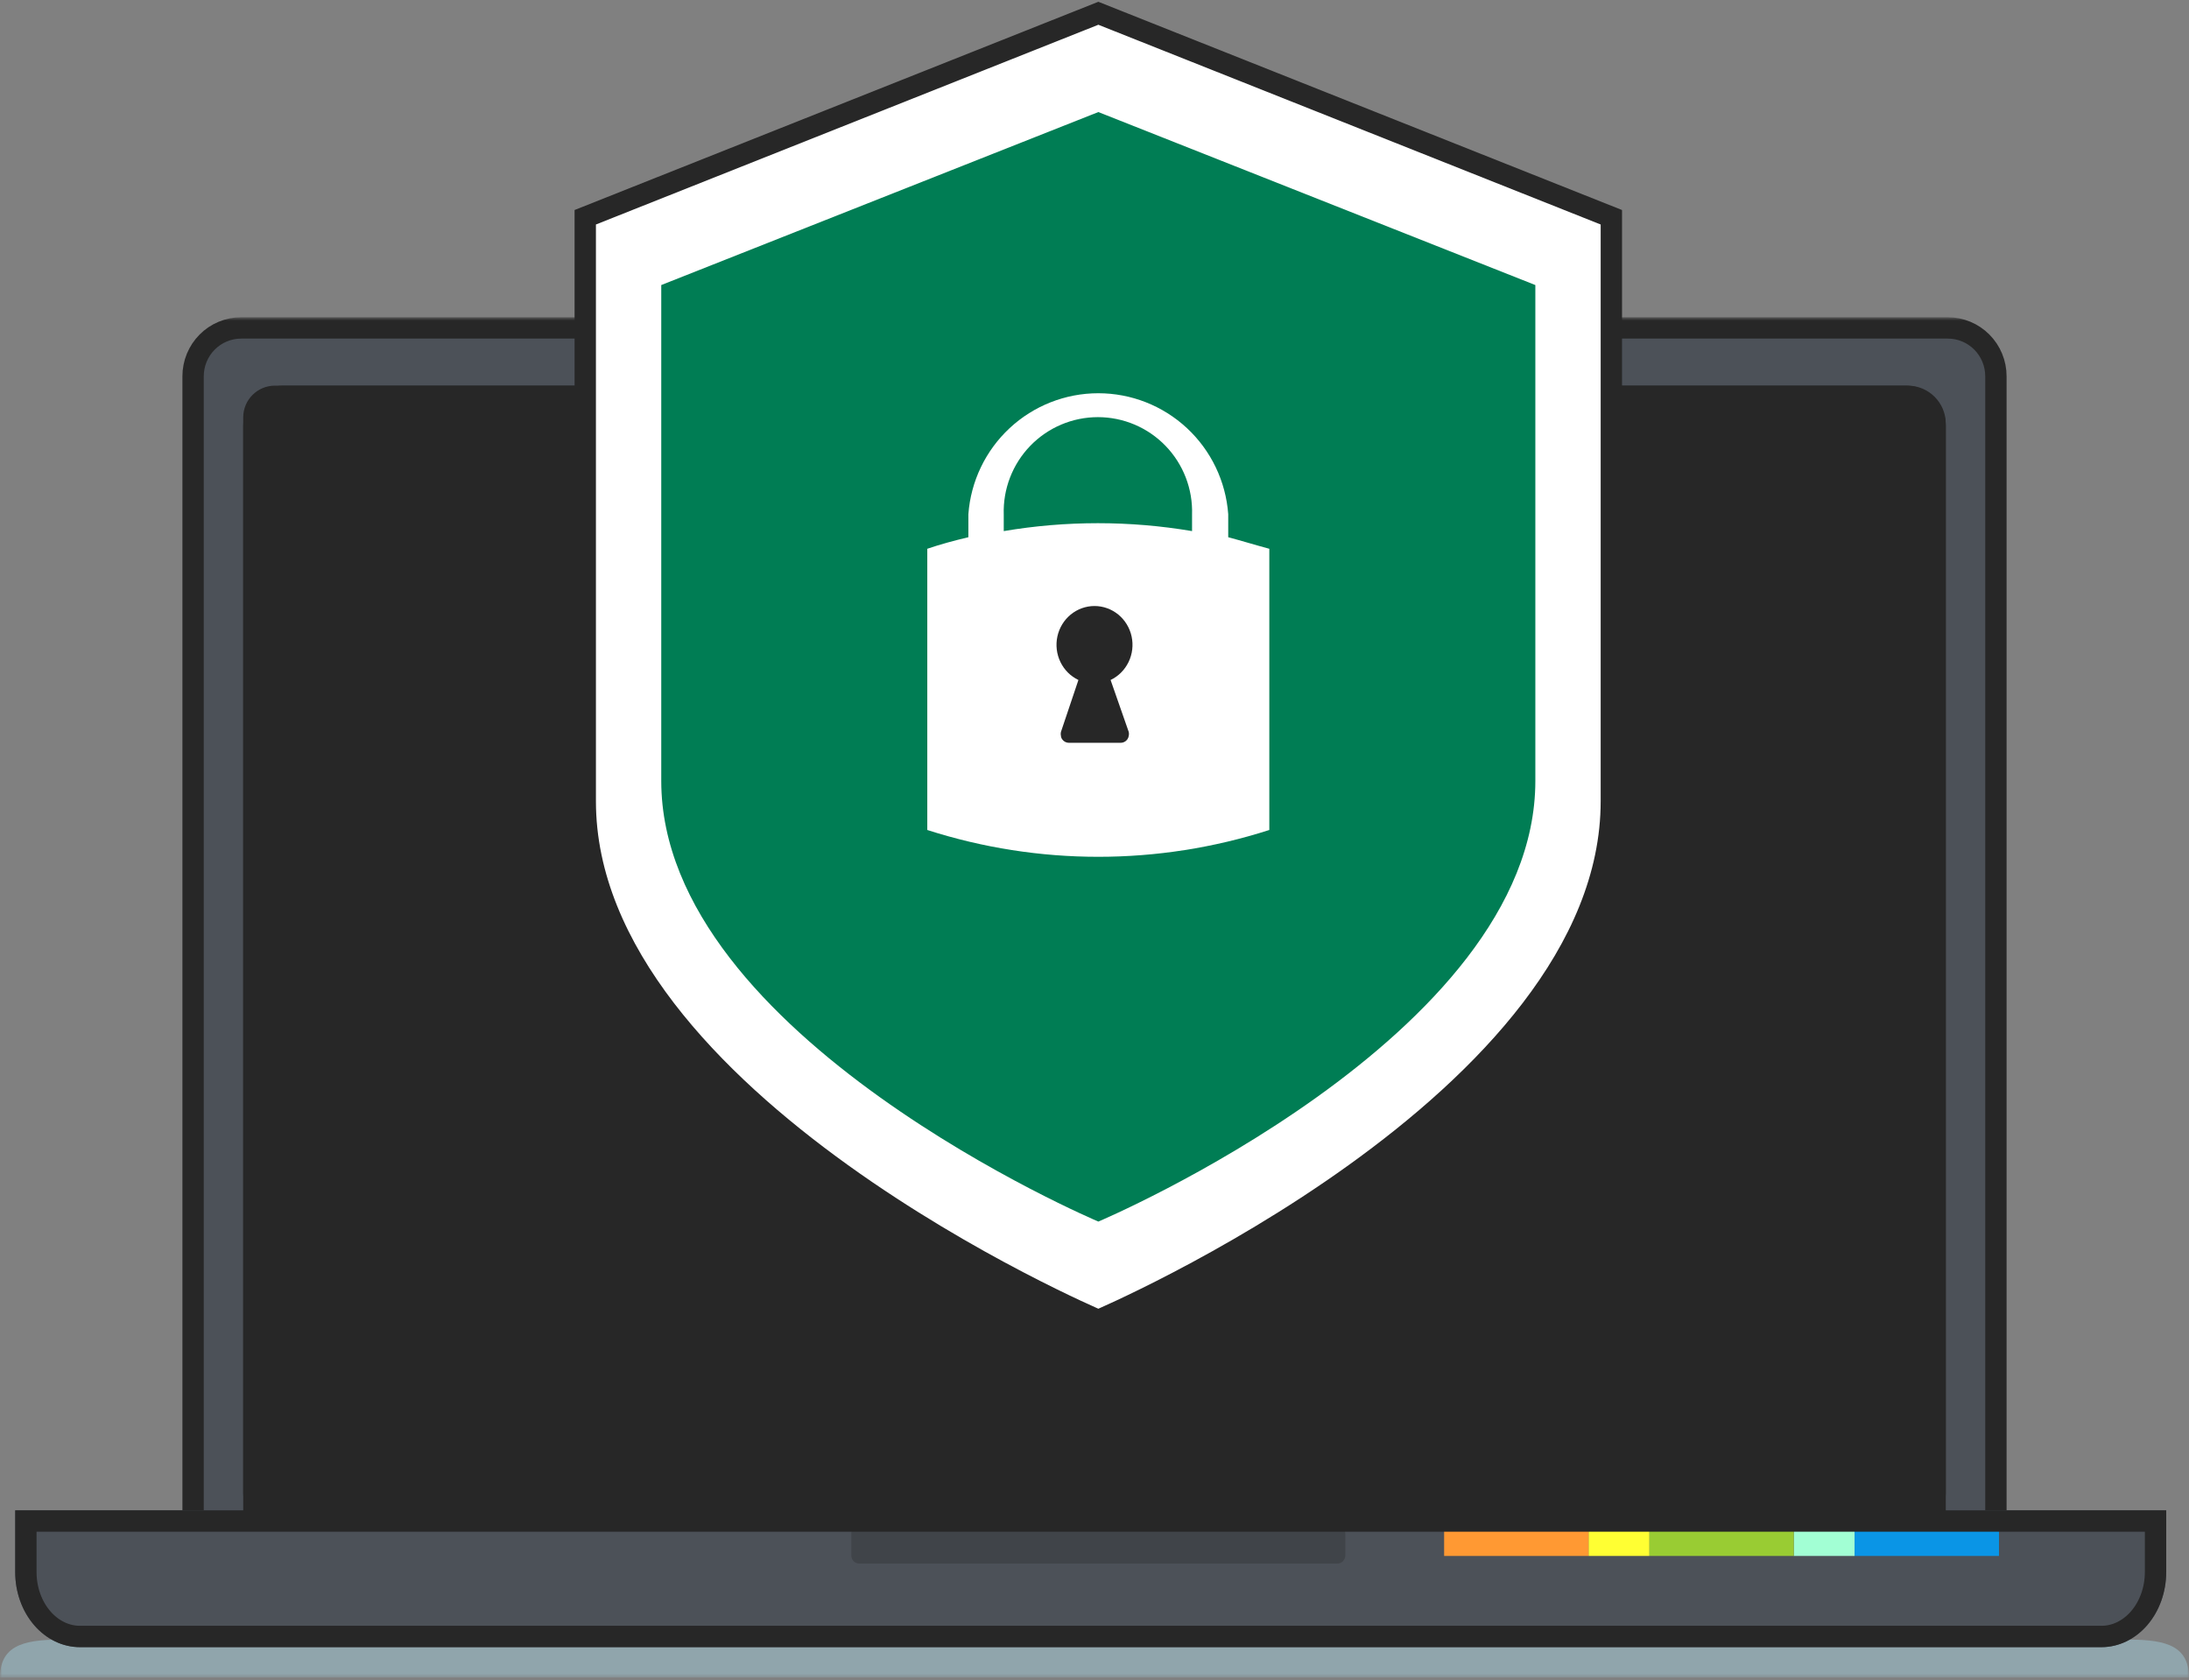 <svg width="495" height="380" viewBox="0 0 495 380" fill="none" xmlns="http://www.w3.org/2000/svg">
<rect x="0" y="0" width="495" height="380" fill="#808080" stroke="none"/>
<g clip-path="url(#clip0_10_3620)">
<mask id="mask0_10_3620" style="mask-type:luminance" maskUnits="userSpaceOnUse" x="0" y="71" width="495" height="309">
<path d="M495 71.75H0V379.406H495V71.75Z" fill="white"/>
</mask>
<g mask="url(#mask0_10_3620)">
<path opacity="0.37" d="M480.357 370.813H14.643C6.556 370.813 0 371.469 0 379.407H495C495 371.469 488.444 370.813 480.357 370.813Z" fill="#ABE3F5"/>
<path d="M451.336 85.093V346.055H43.664V85.093C43.664 83.656 43.946 82.234 44.493 80.907C45.04 79.581 45.842 78.376 46.852 77.362C47.863 76.347 49.061 75.543 50.38 74.995C51.698 74.447 53.111 74.164 54.538 74.164H440.462C443.343 74.164 446.108 75.313 448.147 77.362C450.188 79.41 451.336 82.191 451.336 85.093Z" fill="#4C5158" stroke="#272727" stroke-width="4.828"/>
<path d="M430.905 87.219H64.095C59.072 87.219 55 91.291 55 96.314V337.655C55 342.678 59.072 346.75 64.095 346.75H430.905C435.928 346.75 440 342.678 440 337.655V96.314C440 91.291 435.928 87.219 430.905 87.219Z" fill="#272727"/>
<path d="M3.438 341.594H489.844V355.558C489.844 360.06 488.302 364.377 485.557 367.56C482.812 370.743 479.089 372.531 475.207 372.531H18.075C14.193 372.531 10.47 370.743 7.725 367.56C4.98 364.377 3.438 360.06 3.438 355.558V341.594Z" fill="#4C5158"/>
<path opacity="0.3" d="M302.4 345.031H194.319C193.314 345.031 192.5 345.846 192.5 346.85V351.806C192.5 352.811 193.314 353.625 194.319 353.625H248.359H302.4C303.404 353.625 304.219 352.811 304.219 351.806V346.85C304.219 345.846 303.404 345.031 302.4 345.031Z" fill="#272727"/>
<path d="M452.031 345.031H419.375V351.906H452.031V345.031Z" fill="#0A95E6"/>
<path d="M419.375 345.031H405.625V351.906H419.375V345.031Z" fill="#A2FFD4"/>
<path d="M405.625 345.031H372.969V351.906H405.625V345.031Z" fill="#99CC33"/>
<path d="M372.969 345.031H359.219V351.906H372.969V345.031Z" fill="#FFFF33"/>
<path d="M359.219 345.031H326.562V351.906H359.219V345.031Z" fill="#FF9933"/>
<path d="M5.852 344.008H487.43V355.558C487.43 359.526 486.067 363.271 483.728 365.984C481.399 368.685 478.323 370.117 475.207 370.117H18.075C14.958 370.117 11.882 368.685 9.553 365.984C7.214 363.271 5.852 359.526 5.852 355.558V344.008Z" stroke="#272727" stroke-width="4.828"/>
</g>
<path d="M62.177 89.633H431.387C434.811 89.633 437.586 92.408 437.586 95.832V342.454H57.414V94.396C57.414 91.766 59.547 89.633 62.177 89.633Z" stroke="#272727" stroke-width="4.828"/>
<path d="M248.371 3L132.344 49.136V181.222C132.344 249.362 248.371 298.625 248.371 298.625C248.371 298.625 364.375 249.362 364.375 181.222V49.136L248.371 3Z" fill="white" stroke="#272727" stroke-width="4.828" stroke-miterlimit="10"/>
<path d="M248.371 25.344L149.531 64.469V176.625C149.531 234.466 248.371 276.281 248.371 276.281C248.371 276.281 347.188 234.466 347.188 176.625V64.469L248.371 25.344Z" fill="#007D54"/>
<path d="M277.74 121.503V116.301C277.195 108.864 273.862 101.91 268.412 96.834C262.963 91.758 255.799 88.938 248.359 88.938C240.92 88.938 233.756 91.758 228.306 96.834C222.856 101.91 219.524 108.864 218.979 116.301V121.503C215.806 122.252 212.611 123.116 209.688 124.115V187.716C234.838 195.803 261.881 195.803 287.031 187.716V124.115C283.972 123.297 280.89 122.343 277.74 121.503ZM226.978 116.392C226.885 113.531 227.367 110.68 228.395 108.01C229.423 105.339 230.976 102.903 232.962 100.846C234.949 98.789 237.327 97.153 239.957 96.036C242.586 94.919 245.413 94.344 248.269 94.344C251.125 94.344 253.951 94.919 256.581 96.036C259.21 97.153 261.589 98.789 263.575 100.846C265.561 102.903 267.115 105.339 268.143 108.01C269.171 110.68 269.652 113.531 269.559 116.392V120.117C255.465 117.732 241.072 117.732 226.978 120.117V116.392Z" fill="white"/>
<path d="M251.138 153.791C252.909 152.945 254.346 151.508 255.21 149.716C256.073 147.925 256.313 145.886 255.889 143.936C255.465 141.986 254.403 140.243 252.878 138.993C251.353 137.743 249.456 137.062 247.5 137.062C245.544 137.062 243.648 137.743 242.122 138.993C240.597 140.243 239.535 141.986 239.111 143.936C238.687 145.886 238.927 147.925 239.79 149.716C240.654 151.508 242.091 152.945 243.863 153.791L239.906 165.553C239.84 165.841 239.84 166.14 239.906 166.428C239.933 166.722 240.039 167.002 240.214 167.236C240.386 167.476 240.612 167.668 240.873 167.798C241.133 167.93 241.419 167.999 241.709 167.999H253.423C253.714 168.005 254.001 167.935 254.259 167.798C254.52 167.668 254.746 167.476 254.918 167.236C255.09 166.998 255.203 166.721 255.248 166.428C255.313 166.14 255.313 165.841 255.248 165.553L251.138 153.791Z" fill="#272727"/>
</g>
<defs>
<clipPath id="clip0_10_3620">
<rect width="495" height="380" fill="white"/>
</clipPath>
</defs>
</svg>
